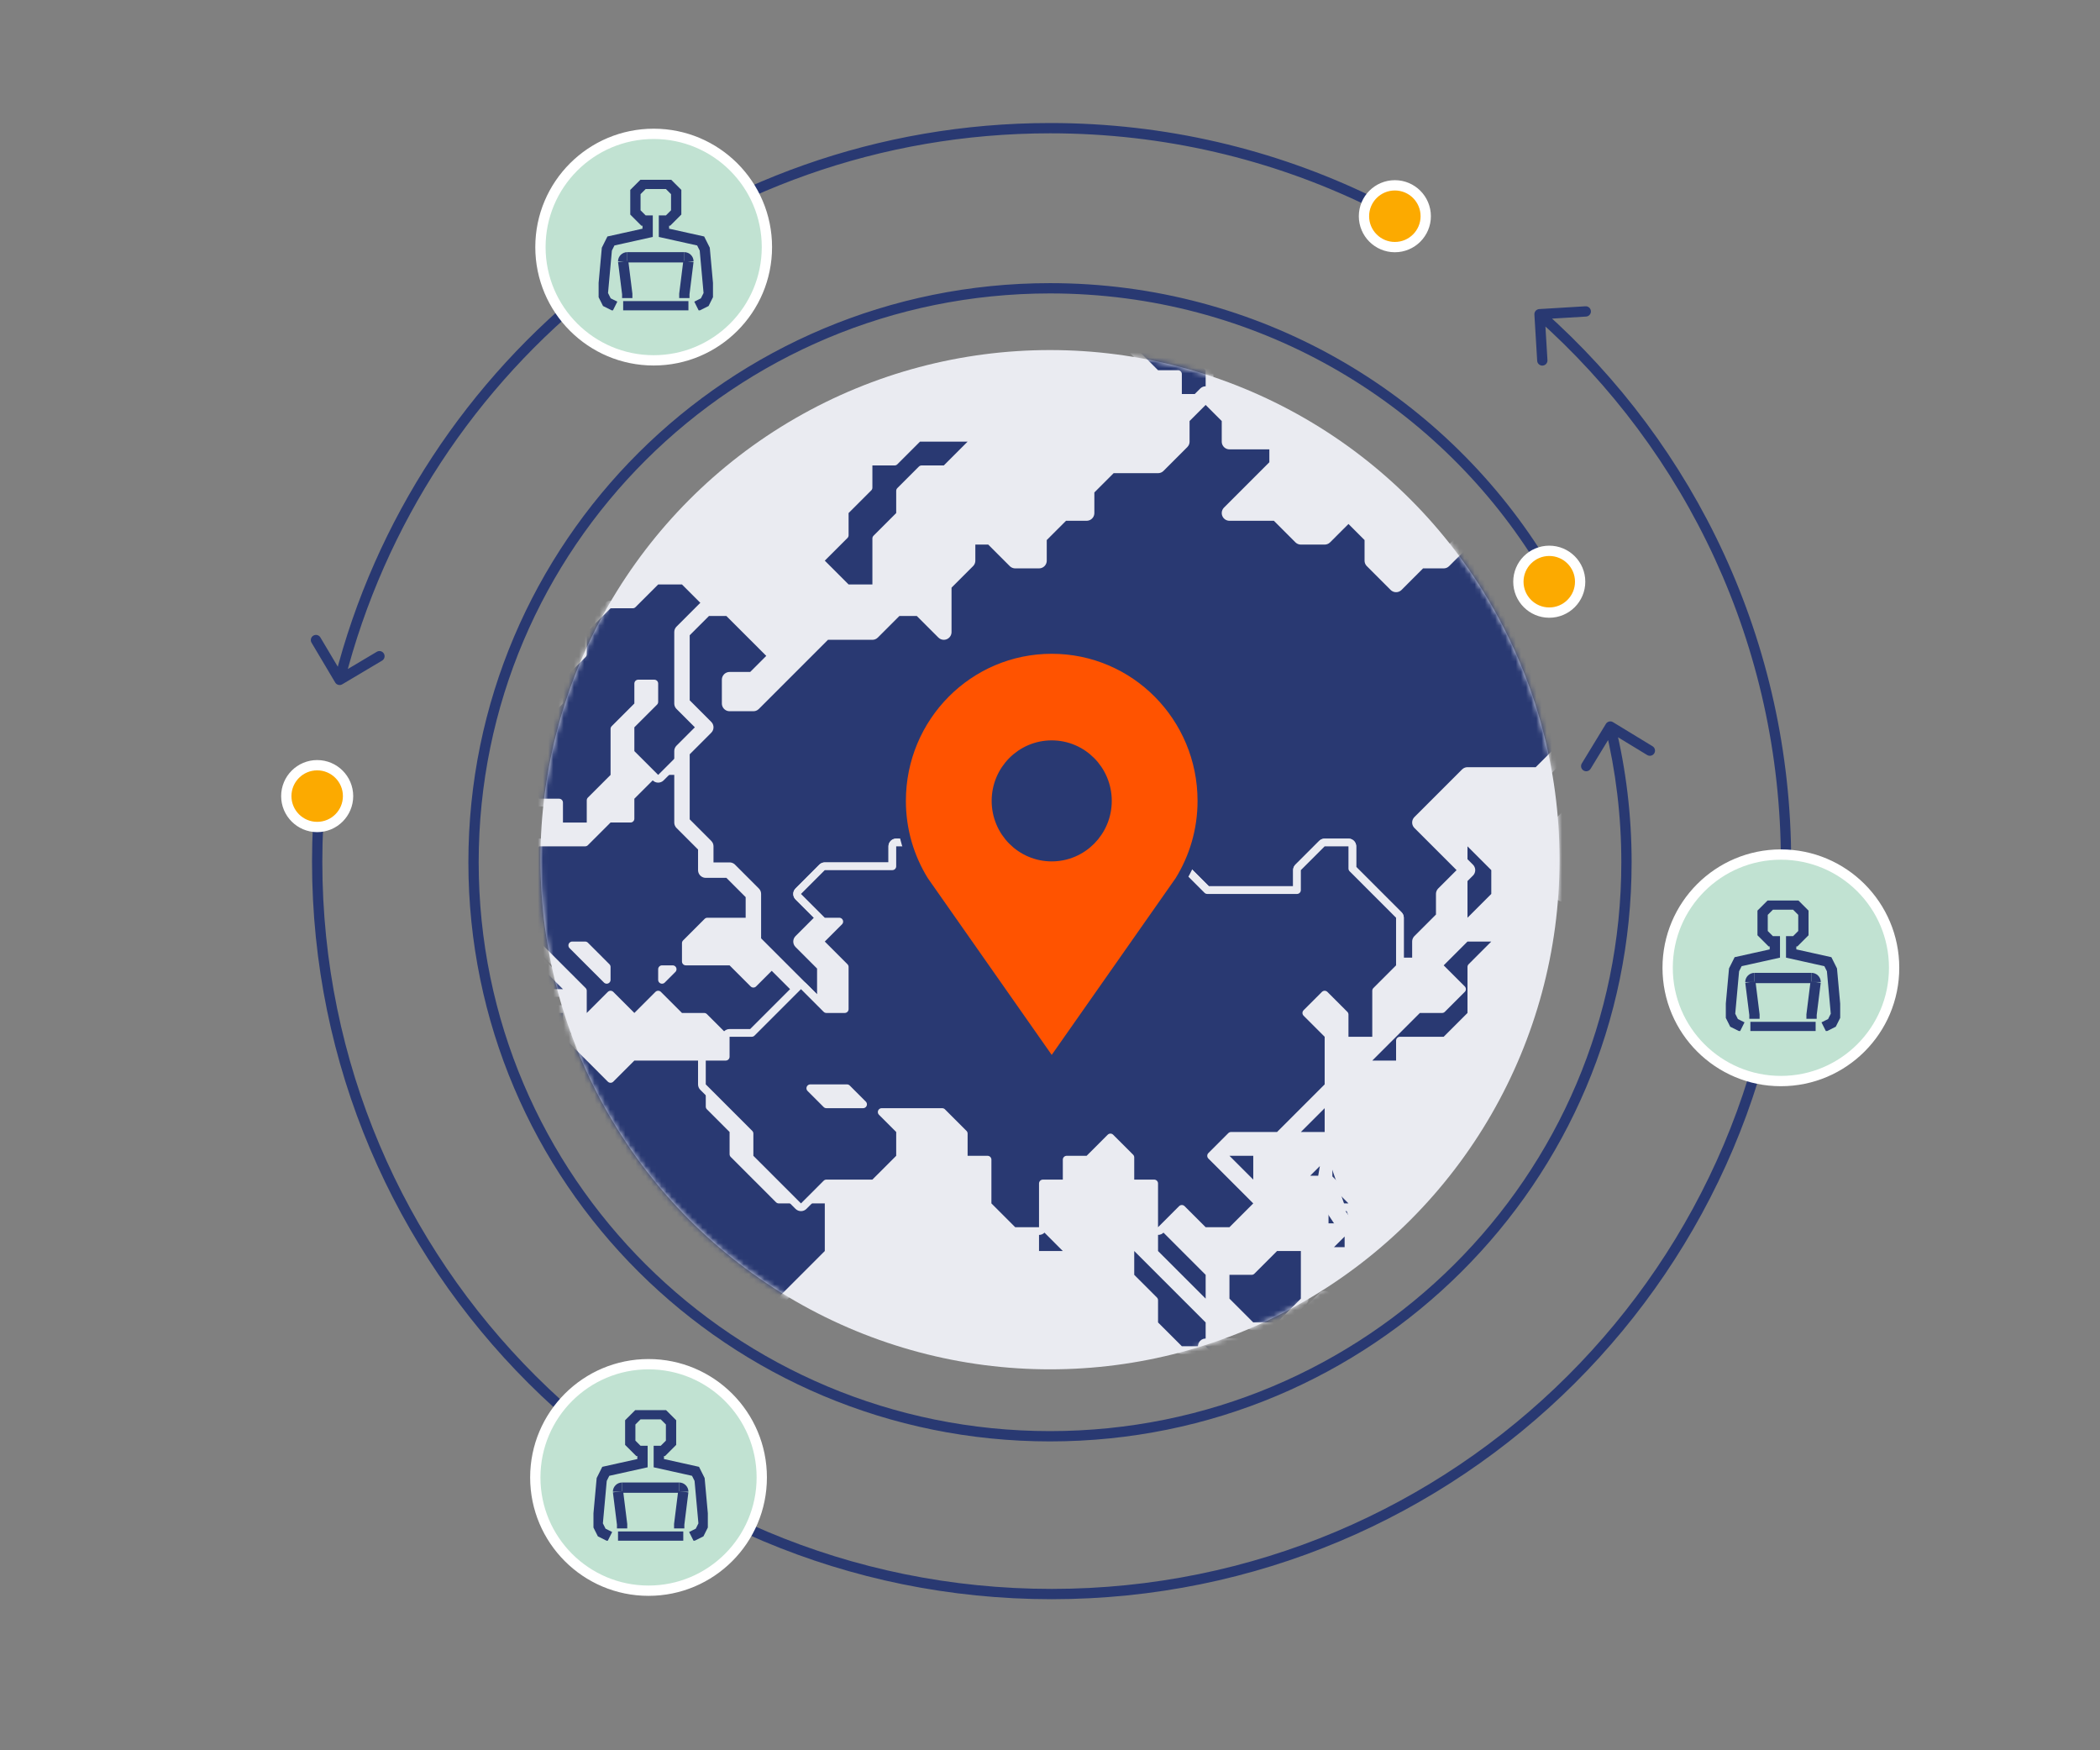 <svg width="408" height="340" viewBox="0 0 408 340" fill="none" xmlns="http://www.w3.org/2000/svg">
<rect x="0" y="0" width="408" height="340" fill="#808080" stroke="none"/>
<circle cx="204" cy="167" r="99" fill="#EAEBF1"/>
<mask id="mask0_5201_26962" style="mask-type:alpha" maskUnits="userSpaceOnUse" x="105" y="68" width="198" height="198">
<circle cx="204" cy="167" r="99" fill="white"/>
</mask>
<g mask="url(#mask0_5201_26962)">
<path d="M122.716 191.618C122.502 191.833 122.438 192.155 122.554 192.436C122.67 192.716 122.943 192.899 123.247 192.899H127.872C128.286 192.899 128.622 192.563 128.622 192.149V187.526C128.622 187.222 128.44 186.949 128.159 186.833C127.879 186.717 127.557 186.781 127.342 186.995L122.716 191.618Z" fill="#293972" stroke="#EAEBF1" stroke-width="1.5" stroke-linejoin="round"/>
<path d="M122.716 191.618C122.502 191.833 122.438 192.155 122.554 192.436C122.67 192.716 122.943 192.899 123.247 192.899H127.872C128.286 192.899 128.622 192.563 128.622 192.149V187.526C128.622 187.222 128.44 186.949 128.159 186.833C127.879 186.717 127.557 186.781 127.342 186.995L122.716 191.618Z" fill="#293972" stroke="#EAEBF1" stroke-width="1.5" stroke-linejoin="round"/>
<path d="M150.465 274.856C150.324 274.997 150.245 275.187 150.245 275.386V284.634C150.245 285.049 150.581 285.384 150.995 285.384H155.621C155.82 285.384 156.011 285.305 156.151 285.165L160.775 280.542C160.915 280.401 160.994 280.21 160.994 280.012V266.138C160.994 265.835 160.812 265.561 160.531 265.445C160.251 265.329 159.928 265.393 159.714 265.608L155.091 270.233L155.091 270.233L150.465 274.856Z" fill="#293972" stroke="#EAEBF1" stroke-width="1.5" stroke-linejoin="round"/>
<path d="M123.247 205.272C123.048 205.272 122.857 205.351 122.716 205.492L118.623 209.586L110.125 201.086V196.774C110.125 196.36 109.789 196.024 109.375 196.024H100.123C99.924 196.024 99.734 196.103 99.593 196.244L95.189 200.647H86.251C86.052 200.647 85.862 200.726 85.721 200.866L81.095 205.492L71.846 214.74C71.706 214.88 71.627 215.071 71.627 215.27V228.833L67.221 233.238C67.08 233.379 67.001 233.57 67.001 233.769C67.001 233.968 67.08 234.159 67.221 234.299L71.846 238.922L71.847 238.922L76.47 243.547L76.47 243.547L81.095 248.172C81.388 248.465 81.863 248.465 82.156 248.172L86.562 243.767H90.874H103.999V252.265C103.999 252.464 104.078 252.655 104.219 252.795L108.625 257.201V261.513C108.625 261.712 108.704 261.903 108.844 262.043L112.937 266.138L108.844 270.233C108.704 270.374 108.625 270.565 108.625 270.764V280.012C108.625 280.211 108.704 280.401 108.844 280.542L113.248 284.945V293.885C113.248 294.084 113.327 294.275 113.468 294.416L117.873 298.819V303.133C117.873 303.547 118.209 303.883 118.623 303.883H127.872C128.071 303.883 128.262 303.804 128.403 303.664L137.652 294.415C137.792 294.275 137.871 294.084 137.871 293.885V289.571L142.277 285.165C142.418 285.024 142.497 284.834 142.497 284.635V280.322L146.9 275.917L146.901 275.917L151.526 271.294C151.667 271.153 151.746 270.963 151.746 270.764C151.746 270.565 151.667 270.374 151.526 270.233L147.12 265.828V257.201L151.526 252.795L151.526 252.795L156.151 248.173L156.152 248.172L160.775 243.547C160.916 243.406 160.995 243.216 160.995 243.017V238.392V233.769C160.995 233.355 160.659 233.019 160.245 233.019H151.306L146.9 228.613L142.497 224.21V219.895C142.497 219.696 142.418 219.506 142.277 219.365L137.871 214.96V210.647V206.022C137.871 205.608 137.535 205.272 137.121 205.272H127.872H123.247Z" fill="#293972" stroke="#EAEBF1" stroke-width="1.5" stroke-linejoin="round"/>
<path d="M151.525 186.995C151.232 186.702 150.758 186.702 150.465 186.995L146.37 191.088L142.276 186.995C142.136 186.854 141.945 186.775 141.746 186.775H137.12H133.247V183.21L137.431 179.025H146.369C146.784 179.025 147.119 178.689 147.119 178.275V173.652C147.119 173.453 147.04 173.262 146.9 173.121L142.277 168.496C142.136 168.356 141.945 168.277 141.746 168.277H137.87V164.404C137.87 164.205 137.792 164.014 137.651 163.873L133.247 159.468V150.53C133.247 150.116 132.911 149.78 132.497 149.78H127.872C127.673 149.78 127.482 149.859 127.341 150L122.716 154.623C122.575 154.763 122.496 154.954 122.496 155.153V159.028H118.623C118.424 159.028 118.233 159.107 118.092 159.248L113.686 163.654H104.748C104.549 163.654 104.359 163.733 104.218 163.873L95.189 172.902H90.874C90.46 172.902 90.124 173.237 90.124 173.652V178.275V186.775H81.625C81.426 186.775 81.235 186.854 81.095 186.995L76.469 191.618C76.328 191.758 76.249 191.949 76.249 192.148C76.249 192.347 76.328 192.538 76.469 192.678L81.094 197.304C81.235 197.444 81.426 197.523 81.625 197.523H90.874C91.073 197.523 91.263 197.444 91.404 197.304L96.03 192.678C96.17 192.538 96.249 192.347 96.249 192.148V188.275H100.123C100.322 188.275 100.512 188.196 100.653 188.055L104.748 183.96L108.843 188.055L113.247 192.459V196.773C113.247 197.077 113.43 197.35 113.71 197.466C113.99 197.582 114.313 197.518 114.527 197.304L118.623 193.209L122.716 197.303C122.856 197.444 123.047 197.523 123.246 197.523C123.445 197.523 123.636 197.444 123.776 197.304L127.872 193.209L131.967 197.304C132.108 197.444 132.298 197.523 132.497 197.523H136.81L141.216 201.927C141.357 202.067 141.547 202.146 141.746 202.146H146.369C146.568 202.146 146.759 202.067 146.9 201.927L151.525 197.304L151.525 197.304L156.151 192.678C156.292 192.538 156.371 192.347 156.371 192.148C156.371 191.949 156.291 191.758 156.151 191.618L151.525 186.995ZM130.686 188.275L128.622 190.338V188.275H130.686ZM117.873 187.836V190.338L114.528 186.995L114.527 186.995L111.184 183.65H113.686L117.873 187.836Z" fill="#293972" stroke="#EAEBF1" stroke-width="1.5" stroke-linejoin="round"/>
<path d="M113.467 86.32C113.76 86.613 114.234 86.613 114.527 86.32L119.153 81.697C119.293 81.556 119.373 81.366 119.373 81.167V76.852L123.776 72.447C124.069 72.154 124.069 71.679 123.776 71.386L120.433 68.043H127.871C128.07 68.043 128.261 67.964 128.402 67.824L133.027 63.199C133.168 63.058 133.247 62.867 133.247 62.668C133.247 62.469 133.168 62.278 133.027 62.138L128.402 57.515C128.261 57.374 128.07 57.295 127.871 57.295H118.623C118.424 57.295 118.233 57.374 118.092 57.515L113.686 61.918H109.374C108.959 61.918 108.624 62.254 108.624 62.668V71.916V81.167C108.624 81.366 108.703 81.556 108.843 81.697L113.467 86.32Z" fill="#293972" stroke="#EAEBF1" stroke-width="1.5" stroke-linejoin="round"/>
<path d="M122.497 81.166C122.497 81.469 122.679 81.743 122.96 81.859C123.24 81.975 123.562 81.911 123.777 81.696L128.403 77.071C128.617 76.856 128.681 76.534 128.565 76.254C128.449 75.973 128.176 75.791 127.872 75.791H123.247C122.832 75.791 122.497 76.126 122.497 76.541V81.166Z" fill="#293972" stroke="#EAEBF1" stroke-width="1.5" stroke-linejoin="round"/>
<path d="M104.013 191.905C104.012 191.962 104.01 192.003 104.009 192.029C103.981 192.203 104.015 192.385 104.11 192.54C104.246 192.763 104.488 192.898 104.75 192.898H109.375C109.678 192.898 109.952 192.716 110.068 192.435C110.184 192.155 110.12 191.833 109.905 191.618L105.28 186.993C105.064 186.777 104.74 186.714 104.459 186.832C104.178 186.95 103.996 187.226 104 187.531L104.75 187.523L104 187.531L104 187.531L104 187.532L104 187.534L104 187.544L104 187.582L104.002 187.725C104.003 187.849 104.004 188.027 104.006 188.239C104.01 188.665 104.014 189.234 104.017 189.805C104.02 190.377 104.022 190.949 104.02 191.383C104.018 191.601 104.016 191.779 104.013 191.905Z" fill="#293972" stroke="#EAEBF1" stroke-width="1.5" stroke-linejoin="round"/>
<path d="M104.749 155.904H108.625V159.779C108.625 160.193 108.961 160.529 109.375 160.529H113.998C114.413 160.529 114.748 160.193 114.748 159.779V155.464L119.154 151.061C119.295 150.921 119.374 150.73 119.374 150.531V141.593L123.778 137.188C123.918 137.047 123.997 136.856 123.997 136.657V132.782H127.123V136.347L122.717 140.752C122.576 140.893 122.497 141.084 122.497 141.283V145.906C122.497 146.105 122.576 146.295 122.717 146.436L127.343 151.061C127.635 151.354 128.11 151.354 128.403 151.061L133.029 146.436L137.652 141.813C137.945 141.52 137.945 141.045 137.652 140.752L133.248 136.347V123.095L137.652 118.689C137.945 118.396 137.945 117.921 137.652 117.629L133.029 113.006C132.888 112.865 132.697 112.786 132.498 112.786H127.873C127.674 112.786 127.483 112.865 127.343 113.006L122.937 117.411H118.624C118.425 117.411 118.234 117.49 118.094 117.631L113.468 122.254C113.327 122.394 113.248 122.585 113.248 122.784V127.099L108.845 131.502C108.704 131.643 108.625 131.833 108.625 132.032V136.347L104.439 140.533H100.124C99.71 140.533 99.374 140.868 99.374 141.283V150.531C99.374 150.73 99.453 150.921 99.594 151.061L104.219 155.684C104.36 155.825 104.551 155.904 104.749 155.904Z" fill="#293972" stroke="#EAEBF1" stroke-width="1.5" stroke-linejoin="round"/>
<path d="M284.362 178.275C284.362 178.578 284.545 178.852 284.825 178.968C285.106 179.084 285.428 179.02 285.643 178.805L290.266 174.182C290.407 174.042 290.486 173.851 290.486 173.652V169.027C290.486 168.828 290.407 168.637 290.266 168.496L285.643 163.873C285.428 163.659 285.106 163.595 284.825 163.711C284.545 163.827 284.362 164.1 284.362 164.404V178.275Z" fill="#293972" stroke="#EAEBF1" stroke-width="1.5" stroke-linejoin="round"/>
<path d="M279.958 95.57C280.098 95.71 280.289 95.789 280.488 95.789H285.113C285.312 95.789 285.503 95.71 285.644 95.569L289.737 91.475L293.832 95.57C294.047 95.784 294.369 95.848 294.649 95.732C294.93 95.616 295.112 95.343 295.112 95.039V90.414C295.112 90 294.777 89.664 294.362 89.664H289.737C289.737 89.664 289.737 89.664 289.737 89.664H285.424L281.018 85.258C280.725 84.966 280.25 84.966 279.958 85.258L275.332 89.884C275.191 90.024 275.112 90.215 275.112 90.414C275.112 90.613 275.191 90.804 275.332 90.944L279.958 95.57Z" fill="#293972" stroke="#EAEBF1" stroke-width="1.5" stroke-linejoin="round"/>
<path d="M228.865 76.541C228.865 76.956 229.201 77.291 229.615 77.291H234.241C234.655 77.291 234.991 76.956 234.991 76.541V71.916C234.991 71.717 234.911 71.526 234.771 71.386L230.365 66.982V62.668C230.365 62.254 230.029 61.918 229.615 61.918H225.742V53.42C225.742 53.006 225.406 52.67 224.992 52.67H220.366C219.952 52.67 219.616 53.006 219.616 53.42V57.734L215.212 62.138C215.072 62.278 214.993 62.469 214.993 62.668C214.993 62.867 215.072 63.058 215.212 63.198L224.461 72.447C224.602 72.587 224.793 72.666 224.992 72.666H228.865V76.541Z" fill="#293972" stroke="#EAEBF1" stroke-width="1.5" stroke-linejoin="round"/>
<path d="M169.494 114.285C169.908 114.285 170.244 113.95 170.244 113.535V104.598L174.65 100.193C174.79 100.052 174.869 99.861 174.869 99.662V95.35L179.056 91.164H183.368C183.567 91.164 183.758 91.085 183.899 90.944L188.524 86.319C188.739 86.105 188.803 85.782 188.687 85.502C188.571 85.222 188.297 85.039 187.994 85.039H183.368H178.745C178.546 85.039 178.355 85.118 178.215 85.258L173.809 89.664H169.494C169.08 89.664 168.744 90 168.744 90.414V94.728L164.34 99.132C164.199 99.272 164.12 99.463 164.12 99.662V103.977L159.715 108.38C159.574 108.52 159.495 108.711 159.495 108.91C159.495 109.109 159.574 109.3 159.715 109.441L164.34 114.066C164.481 114.206 164.671 114.285 164.87 114.285H169.494Z" fill="#293972" stroke="#EAEBF1" stroke-width="1.5" stroke-linejoin="round"/>
<mask id="path-16-outside-1_5201_26962" maskUnits="userSpaceOnUse" x="130.499" y="74.541" width="221" height="124" fill="black">
<rect fill="white" x="130.499" y="74.541" width="221" height="124"/>
<path d="M345.235 127.409L340.609 122.784H335.984L331.36 118.161H312.86L308.237 113.535H298.986L289.737 104.287H285.114L280.488 108.91H275.862L271.239 113.535L266.614 108.91V104.287L261.99 99.662L257.365 104.287H252.739L248.116 99.662H238.867L248.116 90.414V85.789H238.867V81.166L234.241 76.541L229.616 81.166V85.789L224.992 90.414H215.743L211.118 95.039V99.662H206.492L201.869 104.287V108.91H197.243L192.62 104.287H187.994V108.91L183.369 113.535V122.784L178.746 118.161H174.12L169.494 122.784H160.245L146.371 136.657H141.748V132.032H146.371L150.997 127.409L141.748 118.161H137.122V118.158L132.499 122.784V136.657L137.122 141.282L132.499 145.905V159.778L137.122 164.404V169.026H141.748L146.371 173.652V178.275V182.9L150.997 187.525L155.622 192.148L160.245 196.773V187.525L155.622 182.9L160.245 178.275L155.622 173.652L160.245 169.026H174.12V164.404H178.746L183.369 159.778H187.994L192.62 164.404H197.243L206.492 173.652H220.367L224.992 169.026H229.616L234.241 173.652H238.867H252.739V169.026L257.365 164.404H261.99V169.026L271.239 178.275V182.9V187.525H275.862V182.9L280.488 178.275V173.652L285.114 169.026L275.862 159.778L285.114 150.53H298.986L308.237 141.282L312.86 145.905L308.237 150.53V155.153L303.611 159.778V173.652L308.237 169.026V164.404L312.86 159.778V150.53H322.111L331.36 141.282H335.984V136.657V132.032H340.609L345.235 136.657L349.858 132.032V127.409H345.235Z"/>
</mask>
<path d="M345.235 127.409L340.609 122.784H335.984L331.36 118.161H312.86L308.237 113.535H298.986L289.737 104.287H285.114L280.488 108.91H275.862L271.239 113.535L266.614 108.91V104.287L261.99 99.662L257.365 104.287H252.739L248.116 99.662H238.867L248.116 90.414V85.789H238.867V81.166L234.241 76.541L229.616 81.166V85.789L224.992 90.414H215.743L211.118 95.039V99.662H206.492L201.869 104.287V108.91H197.243L192.62 104.287H187.994V108.91L183.369 113.535V122.784L178.746 118.161H174.12L169.494 122.784H160.245L146.371 136.657H141.748V132.032H146.371L150.997 127.409L141.748 118.161H137.122V118.158L132.499 122.784V136.657L137.122 141.282L132.499 145.905V159.778L137.122 164.404V169.026H141.748L146.371 173.652V178.275V182.9L150.997 187.525L155.622 192.148L160.245 196.773V187.525L155.622 182.9L160.245 178.275L155.622 173.652L160.245 169.026H174.12V164.404H178.746L183.369 159.778H187.994L192.62 164.404H197.243L206.492 173.652H220.367L224.992 169.026H229.616L234.241 173.652H238.867H252.739V169.026L257.365 164.404H261.99V169.026L271.239 178.275V182.9V187.525H275.862V182.9L280.488 178.275V173.652L285.114 169.026L275.862 159.778L285.114 150.53H298.986L308.237 141.282L312.86 145.905L308.237 150.53V155.153L303.611 159.778V173.652L308.237 169.026V164.404L312.86 159.778V150.53H322.111L331.36 141.282H335.984V136.657V132.032H340.609L345.235 136.657L349.858 132.032V127.409H345.235Z" fill="#293972"/>
<path d="M345.235 127.409L340.609 122.784H335.984L331.36 118.161H312.86L308.237 113.535H298.986L289.737 104.287H285.114L280.488 108.91H275.862L271.239 113.535L266.614 108.91V104.287L261.99 99.662L257.365 104.287H252.739L248.116 99.662H238.867L248.116 90.414V85.789H238.867V81.166L234.241 76.541L229.616 81.166V85.789L224.992 90.414H215.743L211.118 95.039V99.662H206.492L201.869 104.287V108.91H197.243L192.62 104.287H187.994V108.91L183.369 113.535V122.784L178.746 118.161H174.12L169.494 122.784H160.245L146.371 136.657H141.748V132.032H146.371L150.997 127.409L141.748 118.161H137.122V118.158L132.499 122.784V136.657L137.122 141.282L132.499 145.905V159.778L137.122 164.404V169.026H141.748L146.371 173.652V178.275V182.9L150.997 187.525L155.622 192.148L160.245 196.773V187.525L155.622 182.9L160.245 178.275L155.622 173.652L160.245 169.026H174.12V164.404H178.746L183.369 159.778H187.994L192.62 164.404H197.243L206.492 173.652H220.367L224.992 169.026H229.616L234.241 173.652H238.867H252.739V169.026L257.365 164.404H261.99V169.026L271.239 178.275V182.9V187.525H275.862V182.9L280.488 178.275V173.652L285.114 169.026L275.862 159.778L285.114 150.53H298.986L308.237 141.282L312.86 145.905L308.237 150.53V155.153L303.611 159.778V173.652L308.237 169.026V164.404L312.86 159.778V150.53H322.111L331.36 141.282H335.984V136.657V132.032H340.609L345.235 136.657L349.858 132.032V127.409H345.235Z" stroke="#EAEBF1" stroke-width="3" stroke-linejoin="round" mask="url(#path-16-outside-1_5201_26962)"/>
<path d="M202.398 237.861C202.184 237.646 201.861 237.582 201.581 237.698C201.301 237.814 201.118 238.088 201.118 238.391V243.016C201.118 243.431 201.454 243.766 201.868 243.766H206.491C206.795 243.766 207.068 243.584 207.184 243.303C207.3 243.023 207.236 242.701 207.022 242.486L202.398 237.861Z" fill="#293972" stroke="#EAEBF1" stroke-width="1.5" stroke-linejoin="round"/>
<path d="M220.896 242.486C220.681 242.272 220.359 242.207 220.078 242.323C219.798 242.44 219.615 242.713 219.615 243.016V247.642C219.615 247.841 219.695 248.031 219.835 248.172L224.241 252.575V256.89C224.241 257.089 224.32 257.279 224.461 257.42L229.084 262.043C229.225 262.184 229.415 262.263 229.614 262.263H234.24C234.654 262.263 234.99 261.927 234.99 261.513V256.89C234.99 256.691 234.911 256.5 234.77 256.359L230.145 251.734L220.896 242.486Z" fill="#293972" stroke="#EAEBF1" stroke-width="1.5" stroke-linejoin="round"/>
<path d="M238.866 246.892C238.452 246.892 238.116 247.227 238.116 247.642V252.265C238.116 252.463 238.195 252.654 238.336 252.795L242.959 257.42C243.1 257.561 243.291 257.64 243.49 257.64H248.115C248.314 257.64 248.505 257.561 248.646 257.42L253.269 252.795C253.41 252.654 253.489 252.463 253.489 252.265V243.016C253.489 242.602 253.153 242.266 252.739 242.266H248.115C247.916 242.266 247.726 242.345 247.585 242.486L243.179 246.892H238.866Z" fill="#293972" stroke="#EAEBF1" stroke-width="1.5" stroke-linejoin="round"/>
<path d="M238.866 223.77C238.563 223.77 238.289 223.953 238.173 224.233C238.057 224.513 238.122 224.836 238.336 225.05L242.959 229.673C243.174 229.888 243.496 229.952 243.777 229.836C244.057 229.72 244.24 229.446 244.24 229.143V224.52C244.24 224.106 243.904 223.77 243.49 223.77H238.866Z" fill="#293972" stroke="#EAEBF1" stroke-width="1.5" stroke-linejoin="round"/>
<path d="M257.651 223.827C257.932 223.943 258.114 224.217 258.114 224.52V228.832L262.52 233.238C262.735 233.452 262.799 233.775 262.683 234.055C262.567 234.335 262.293 234.518 261.99 234.518H259.176L262.516 237.857C262.58 237.919 262.633 237.994 262.672 238.078C262.675 238.087 262.679 238.095 262.683 238.104C262.689 238.119 262.695 238.134 262.7 238.149C262.727 238.23 262.741 238.314 262.74 238.396M257.651 223.827L257.895 228.612C257.759 228.477 257.571 228.393 257.364 228.393V225.58L257.895 225.05L257.364 224.52H256.614V225.269L253.489 228.393H252.739V229.143L253.269 229.673L253.8 229.143H256.614V229.893M257.651 223.827C257.371 223.711 257.049 223.775 256.834 223.989L252.209 228.612C251.994 228.827 251.93 229.149 252.046 229.43C252.162 229.71 252.435 229.893 252.739 229.893H256.614M257.651 223.827L256.614 229.893M262.74 238.396C262.738 238.59 262.662 238.779 262.52 238.921L261.99 239.452V242.266V243.016H261.24H258.425L257.895 243.546L257.364 243.016V242.266H258.114L261.24 239.141H260.179M262.74 238.396V243.016C262.74 243.43 262.404 243.766 261.99 243.766H257.364C257.061 243.766 256.788 243.583 256.671 243.303C256.555 243.023 256.62 242.7 256.834 242.486L260.179 239.141M262.74 238.396L256.614 229.893M260.179 239.141L260.929 238.391L260.929 238.391H258.114H257.364V237.641V234.828L256.834 234.298C256.692 234.156 256.616 233.967 256.614 233.774M260.179 239.141H257.364C256.95 239.141 256.614 238.805 256.614 238.391V233.774M256.614 233.774V233.768V233.762M256.614 233.774C256.614 233.77 256.614 233.766 256.614 233.762M256.614 233.762C256.615 233.667 256.634 233.572 256.671 233.481C256.787 233.201 257.061 233.018 257.364 233.018V230.203L257.054 229.893H256.614M256.614 233.762V229.893" fill="#293972" stroke="#EAEBF1" stroke-width="1.5" stroke-linejoin="round"/>
<path d="M252.208 219.365C251.994 219.58 251.93 219.902 252.046 220.183C252.162 220.463 252.435 220.646 252.739 220.646H257.364C257.779 220.646 258.114 220.31 258.114 219.896V215.27C258.114 214.967 257.932 214.694 257.651 214.578C257.371 214.461 257.049 214.526 256.834 214.74L252.208 219.365Z" fill="#293972" stroke="#EAEBF1" stroke-width="1.5" stroke-linejoin="round"/>
<path d="M266.083 205.491C265.868 205.706 265.804 206.029 265.92 206.309C266.036 206.589 266.31 206.772 266.613 206.772H271.239C271.653 206.772 271.989 206.436 271.989 206.022V202.147H280.488C280.686 202.147 280.877 202.068 281.018 201.927L285.643 197.304C285.784 197.163 285.863 196.973 285.863 196.774V192.149C285.863 192.149 285.863 192.148 285.863 192.148V187.836L290.267 183.431C290.481 183.216 290.545 182.893 290.429 182.613C290.313 182.333 290.04 182.15 289.736 182.15H285.113C284.914 182.15 284.724 182.229 284.583 182.37L279.957 186.995C279.817 187.136 279.738 187.327 279.738 187.526C279.738 187.725 279.817 187.915 279.957 188.056L284.052 192.149L280.177 196.024H275.862C275.663 196.024 275.472 196.103 275.332 196.243L270.709 200.866C270.709 200.866 270.708 200.866 270.708 200.867L266.083 205.491Z" fill="#293972" stroke="#EAEBF1" stroke-width="1.5" stroke-linejoin="round"/>
<path d="M234.241 260.763C233.937 260.763 233.664 260.946 233.548 261.226C233.432 261.506 233.496 261.829 233.711 262.043L238.336 266.668C238.477 266.809 238.668 266.888 238.866 266.888H243.49H248.115C248.419 266.888 248.692 266.705 248.808 266.425C248.924 266.145 248.86 265.822 248.646 265.608L244.02 260.983C243.879 260.842 243.689 260.763 243.49 260.763H234.241Z" fill="#293972" stroke="#EAEBF1" stroke-width="1.5" stroke-linejoin="round"/>
<path d="M252.208 256.36C252.068 256.5 251.989 256.691 251.989 256.89C251.989 257.089 252.068 257.28 252.209 257.42L256.834 262.043C257.049 262.258 257.371 262.322 257.651 262.206C257.932 262.09 258.114 261.816 258.114 261.513V256.89V252.265C258.114 251.961 257.932 251.688 257.651 251.572C257.371 251.456 257.049 251.52 256.834 251.734L252.208 256.36Z" fill="#293972" stroke="#EAEBF1" stroke-width="1.5" stroke-linejoin="round"/>
<path d="M229.085 248.172L229.085 248.172L233.711 252.795C233.925 253.009 234.248 253.073 234.528 252.957C234.808 252.841 234.991 252.568 234.991 252.264V247.641C234.991 247.443 234.912 247.252 234.771 247.111L230.146 242.486L230.146 242.486L225.522 237.861C225.308 237.646 224.985 237.582 224.705 237.698C224.425 237.814 224.242 238.088 224.242 238.391V243.016C224.242 243.215 224.321 243.406 224.462 243.547L229.085 248.172Z" fill="#293972" stroke="#EAEBF1" stroke-width="1.5" stroke-linejoin="round"/>
<path d="M271.987 178.275C271.987 178.076 271.908 177.885 271.767 177.744L262.738 168.716V164.404C262.738 163.989 262.402 163.654 261.988 163.654H257.363C257.164 163.654 256.973 163.733 256.833 163.873L252.207 168.496C252.066 168.637 251.987 168.828 251.987 169.027V172.902H238.865H234.55L230.144 168.496C230.003 168.356 229.813 168.277 229.614 168.277H224.99C224.791 168.277 224.601 168.356 224.46 168.496L220.054 172.902H206.801L197.772 163.873C197.631 163.733 197.44 163.654 197.241 163.654H192.929L188.523 159.248C188.382 159.107 188.191 159.028 187.993 159.028H183.367C183.168 159.028 182.977 159.108 182.837 159.248L178.433 163.654H174.118C173.704 163.654 173.368 163.989 173.368 164.404V168.277H160.244C160.045 168.277 159.854 168.356 159.713 168.496L155.09 173.122C154.797 173.415 154.797 173.889 155.09 174.182L159.713 178.805C159.854 178.946 160.045 179.025 160.244 179.025H163.058L159.713 182.37C159.573 182.51 159.494 182.701 159.494 182.9C159.494 183.099 159.573 183.29 159.713 183.43L164.119 187.836V196.023H160.554L156.151 191.618C156.01 191.477 155.819 191.398 155.62 191.398C155.421 191.398 155.231 191.477 155.09 191.618L146.058 200.646H141.746C141.332 200.646 140.996 200.982 140.996 201.396V205.271H137.12C136.706 205.271 136.37 205.607 136.37 206.021V210.647C136.37 210.846 136.449 211.036 136.59 211.177L141.215 215.8L141.216 215.8L145.619 220.205V224.52C145.619 224.719 145.698 224.91 145.839 225.05L150.464 229.673L150.464 229.673L155.09 234.298C155.231 234.439 155.421 234.518 155.62 234.518C155.819 234.518 156.01 234.439 156.151 234.298L160.554 229.893H164.869H169.492C169.691 229.893 169.882 229.814 170.023 229.673L174.648 225.05C174.789 224.91 174.868 224.719 174.868 224.52V219.895C174.868 219.696 174.789 219.505 174.648 219.364L171.303 216.02H183.056L187.243 220.205V224.52C187.243 224.934 187.578 225.27 187.993 225.27H191.868V229.143V233.768C191.868 233.967 191.947 234.158 192.088 234.298L196.711 238.921C196.852 239.062 197.043 239.141 197.241 239.141H201.867C202.281 239.141 202.617 238.805 202.617 238.391V233.768V229.893H206.49C206.905 229.893 207.24 229.557 207.24 229.143V225.27H211.116C211.315 225.27 211.506 225.191 211.646 225.05L215.741 220.956L219.615 224.831V229.143C219.615 229.557 219.951 229.893 220.365 229.893H224.24V233.768V238.391C224.24 238.694 224.423 238.968 224.703 239.084C224.984 239.2 225.306 239.136 225.521 238.921L229.614 234.829L233.709 238.922C233.85 239.062 234.04 239.141 234.239 239.141H238.865C239.064 239.141 239.255 239.062 239.395 238.921L244.019 234.298C244.311 234.006 244.311 233.531 244.019 233.238L239.395 228.613L239.395 228.612L235.3 224.52L239.176 220.645H248.114C248.313 220.645 248.503 220.566 248.644 220.425L257.893 211.177C258.034 211.036 258.113 210.846 258.113 210.647V201.396C258.113 201.197 258.034 201.006 257.893 200.866L253.798 196.773L257.363 193.209L261.238 197.084V201.396C261.238 201.81 261.574 202.146 261.988 202.146H266.612C267.026 202.146 267.362 201.81 267.362 201.396V196.773V192.459L271.767 188.056C271.908 187.915 271.987 187.724 271.987 187.525V182.9V178.275ZM164.559 211.397L167.682 214.52H164.869H160.554L157.431 211.397H164.559Z" fill="#293972" stroke="#EAEBF1" stroke-width="1.5" stroke-linejoin="round"/>
<path d="M247.365 298.508C247.365 298.707 247.444 298.897 247.585 299.038L252.208 303.663C252.349 303.804 252.54 303.883 252.739 303.883H257.364C257.563 303.883 257.754 303.804 257.894 303.663L262.3 299.258H266.613C266.812 299.258 267.003 299.179 267.143 299.038L271.238 294.945L275.112 298.819V303.133C275.112 303.547 275.448 303.883 275.862 303.883H280.177L284.583 308.286C284.724 308.427 284.914 308.506 285.113 308.506H294.362C294.776 308.506 295.112 308.17 295.112 307.756V303.444L299.516 299.038C299.656 298.897 299.735 298.707 299.735 298.508V284.634C299.735 284.436 299.656 284.245 299.516 284.104L290.486 275.076V270.763C290.486 270.565 290.407 270.374 290.267 270.233L285.644 265.608C285.429 265.393 285.106 265.329 284.826 265.445C284.546 265.561 284.363 265.835 284.363 266.138V274.636H280.798L276.612 270.453V266.138C276.612 265.724 276.276 265.388 275.862 265.388H271.239C271.04 265.388 270.849 265.467 270.708 265.608L266.302 270.013H261.99C261.791 270.013 261.6 270.092 261.46 270.233L256.834 274.856L256.834 274.856L252.208 279.481L247.585 284.104C247.444 284.245 247.365 284.436 247.365 284.634V289.26V298.508Z" fill="#293972" stroke="#EAEBF1" stroke-width="1.5" stroke-linejoin="round"/>
<path d="M271.238 251.515C270.935 251.515 270.661 251.697 270.545 251.978C270.429 252.258 270.493 252.58 270.708 252.795L275.331 257.42L275.331 257.42L279.957 262.043C280.097 262.184 280.288 262.263 280.487 262.263H289.425L293.831 266.668C294.046 266.883 294.368 266.947 294.648 266.831C294.929 266.715 295.111 266.441 295.111 266.138V261.513C295.111 261.314 295.032 261.123 294.892 260.982L290.266 256.359C290.125 256.219 289.935 256.14 289.736 256.14H285.423L281.017 251.734C280.877 251.594 280.686 251.515 280.487 251.515H275.861H271.238Z" fill="#293972" stroke="#EAEBF1" stroke-width="1.5" stroke-linejoin="round"/>
<path d="M204.333 206.66L229.24 171.143C232.04 166.626 233.667 161.302 233.667 155.575C233.667 139.228 220.547 126 204.333 126C188.12 126 175 139.228 175 155.575C175 161.302 176.627 166.626 179.427 171.143L204.333 206.66Z" fill="#FF5300" stroke="#293972" stroke-width="2" stroke-miterlimit="10" stroke-linejoin="round"/>
<path d="M204.333 166.33C210.224 166.33 215 161.515 215 155.575C215 149.636 210.224 144.821 204.333 144.821C198.442 144.821 193.667 149.636 193.667 155.575C193.667 161.515 198.442 166.33 204.333 166.33Z" fill="#293972" stroke="#293972" stroke-width="2" stroke-miterlimit="10" stroke-linejoin="round"/>
</g>
<path d="M299.048 60.039C298.497 60.072 298.077 60.546 298.11 61.097L298.652 70.081C298.685 70.632 299.159 71.052 299.71 71.019C300.262 70.986 300.682 70.512 300.648 69.961L300.167 61.975L308.152 61.494C308.704 61.461 309.124 60.987 309.09 60.435C309.057 59.884 308.583 59.464 308.032 59.497L299.048 60.039ZM61.351 152.877C60.868 157.651 60.623 162.5 60.623 167.402H62.623C62.623 162.566 62.865 157.785 63.341 153.078L61.351 152.877ZM60.623 167.402C60.623 246.584 124.893 310.652 204.312 310.652V308.652C125.992 308.652 62.623 245.473 62.623 167.402H60.623ZM204.312 310.652C283.73 310.652 348 246.584 348 167.402H346C346 245.473 282.631 308.652 204.312 308.652V310.652ZM348 167.402C348 124.773 329.367 86.518 299.772 60.289L298.445 61.786C327.63 87.651 346 125.369 346 167.402H348Z" fill="#293972"/>
<path d="M65.125 132.581C65.408 133.056 66.021 133.212 66.496 132.929L74.232 128.33C74.707 128.048 74.862 127.434 74.58 126.959C74.298 126.484 73.684 126.328 73.21 126.611L66.333 130.699L62.245 123.823C61.962 123.348 61.349 123.192 60.874 123.475C60.399 123.757 60.243 124.37 60.526 124.845L65.125 132.581ZM266.433 38.117C247.573 29.004 226.405 23.898 204.045 23.898V25.898C226.098 25.898 246.969 30.933 265.563 39.918L266.433 38.117ZM204.045 23.898C137.012 23.898 80.798 69.747 65.016 131.824L66.954 132.316C82.516 71.106 137.948 25.898 204.045 25.898V23.898Z" fill="#293972"/>
<path d="M313.378 140.28C312.907 139.993 312.292 140.143 312.004 140.614L307.324 148.301C307.036 148.773 307.186 149.388 307.658 149.676C308.129 149.963 308.745 149.813 309.032 149.341L313.192 142.508L320.025 146.669C320.497 146.956 321.112 146.807 321.4 146.335C321.687 145.863 321.537 145.248 321.066 144.961L313.378 140.28ZM311.887 141.371C313.923 149.746 315 158.495 315 167.5H317C317 158.334 315.903 149.427 313.83 140.898L311.887 141.371ZM315 167.5C315 228.576 265.359 278 203.997 278V280C266.455 280 317 229.689 317 167.5H315ZM203.997 278C142.634 278 93 228.569 93 167.5H91C91 229.682 141.538 280 203.997 280V278ZM93 167.5C93 106.431 142.641 57 204.003 57V55C141.545 55 91 105.318 91 167.5H93ZM204.003 57C243.752 57 278.585 77.742 298.193 108.96L299.886 107.896C279.926 76.116 244.464 55 204.003 55V57Z" fill="#293972"/>
<path d="M61.623 160.646C64.937 160.646 67.623 157.96 67.623 154.646C67.623 151.332 64.937 148.646 61.623 148.646C58.309 148.646 55.623 151.332 55.623 154.646C55.623 157.96 58.309 160.646 61.623 160.646Z" fill="#FCAA00" stroke="white" stroke-width="2" stroke-miterlimit="10"/>
<path d="M301 119C304.314 119 307 116.314 307 113C307 109.686 304.314 107 301 107C297.686 107 295 109.686 295 113C295 116.314 297.686 119 301 119Z" fill="#FCAA00" stroke="white" stroke-width="2" stroke-miterlimit="10"/>
<path d="M271 48C274.314 48 277 45.314 277 42C277 38.686 274.314 36 271 36C267.686 36 265 38.686 265 42C265 45.314 267.686 48 271 48Z" fill="#FCAA00" stroke="white" stroke-width="2" stroke-miterlimit="10"/>
<circle cx="127" cy="48" r="22" fill="#C1E2D2" stroke="white" stroke-width="2"/>
<g clip-path="url(#clip0_5201_26962)">
<path d="M135.337 59.491L136.922 58.698L137.714 57.113L136.922 48.396L136.129 46.811L128.997 45.226V42.849H129.789L131.374 41.264V37.302L129.789 35.717H125.035L123.45 37.302V41.264L125.035 42.849H125.827V45.226L118.695 46.811L117.903 48.396L117.11 57.113L117.903 58.698L119.488 59.491" stroke="#293972" stroke-width="2" stroke-miterlimit="10"/>
<path d="M121.073 59.491H133.752" stroke="#293972" stroke-width="2" stroke-miterlimit="10"/>
<path d="M121.073 50.774L121.865 57.113V57.906" stroke="#293972" stroke-width="2" stroke-miterlimit="10"/>
<path d="M133.752 50.774L132.959 57.113V57.906" stroke="#293972" stroke-width="2" stroke-miterlimit="10"/>
<path d="M121.865 49.981H132.959" stroke="#293972" stroke-width="2" stroke-miterlimit="10"/>
<path d="M121.073 50.774C121.073 50.338 121.429 49.981 121.865 49.981" stroke="#293972" stroke-width="2" stroke-miterlimit="10"/>
<path d="M133.752 50.774C133.752 50.338 133.395 49.981 132.959 49.981" stroke="#293972" stroke-width="2" stroke-miterlimit="10"/>
</g>
<circle cx="346" cy="188" r="22" fill="#C1E2D2" stroke="white" stroke-width="2"/>
<g clip-path="url(#clip1_5201_26962)">
<path d="M354.337 199.491L355.922 198.698L356.714 197.113L355.922 188.396L355.129 186.811L347.997 185.226V182.849H348.789L350.374 181.264V177.302L348.789 175.717H344.035L342.45 177.302V181.264L344.035 182.849H344.827V185.226L337.695 186.811L336.903 188.396L336.11 197.113L336.903 198.698L338.488 199.491" stroke="#293972" stroke-width="2" stroke-miterlimit="10"/>
<path d="M340.073 199.491H352.752" stroke="#293972" stroke-width="2" stroke-miterlimit="10"/>
<path d="M340.073 190.774L340.865 197.113V197.906" stroke="#293972" stroke-width="2" stroke-miterlimit="10"/>
<path d="M352.752 190.774L351.959 197.113V197.906" stroke="#293972" stroke-width="2" stroke-miterlimit="10"/>
<path d="M340.865 189.981H351.959" stroke="#293972" stroke-width="2" stroke-miterlimit="10"/>
<path d="M340.073 190.774C340.073 190.338 340.429 189.981 340.865 189.981" stroke="#293972" stroke-width="2" stroke-miterlimit="10"/>
<path d="M352.752 190.774C352.752 190.338 352.395 189.981 351.959 189.981" stroke="#293972" stroke-width="2" stroke-miterlimit="10"/>
</g>
<circle cx="126" cy="287" r="22" fill="#C1E2D2" stroke="white" stroke-width="2"/>
<g clip-path="url(#clip2_5201_26962)">
<path d="M134.337 298.491L135.922 297.698L136.714 296.113L135.922 287.396L135.129 285.811L127.997 284.226V281.849H128.789L130.374 280.264V276.302L128.789 274.717H124.035L122.45 276.302V280.264L124.035 281.849H124.827V284.226L117.695 285.811L116.903 287.396L116.11 296.113L116.903 297.698L118.488 298.491" stroke="#293972" stroke-width="2" stroke-miterlimit="10"/>
<path d="M120.073 298.491H132.752" stroke="#293972" stroke-width="2" stroke-miterlimit="10"/>
<path d="M120.073 289.774L120.865 296.113V296.906" stroke="#293972" stroke-width="2" stroke-miterlimit="10"/>
<path d="M132.752 289.774L131.959 296.113V296.906" stroke="#293972" stroke-width="2" stroke-miterlimit="10"/>
<path d="M120.865 288.981H131.959" stroke="#293972" stroke-width="2" stroke-miterlimit="10"/>
<path d="M120.073 289.774C120.073 289.338 120.429 288.981 120.865 288.981" stroke="#293972" stroke-width="2" stroke-miterlimit="10"/>
<path d="M132.752 289.774C132.752 289.338 132.395 288.981 131.959 288.981" stroke="#293972" stroke-width="2" stroke-miterlimit="10"/>
</g>
<defs>
<clipPath id="clip0_5201_26962">
<rect width="22.22" height="25.358" fill="white" transform="translate(116.302 34.925)"/>
</clipPath>
<clipPath id="clip1_5201_26962">
<rect width="22.22" height="25.358" fill="white" transform="translate(335.302 174.925)"/>
</clipPath>
<clipPath id="clip2_5201_26962">
<rect width="22.22" height="25.358" fill="white" transform="translate(115.302 273.925)"/>
</clipPath>
</defs>
</svg>
